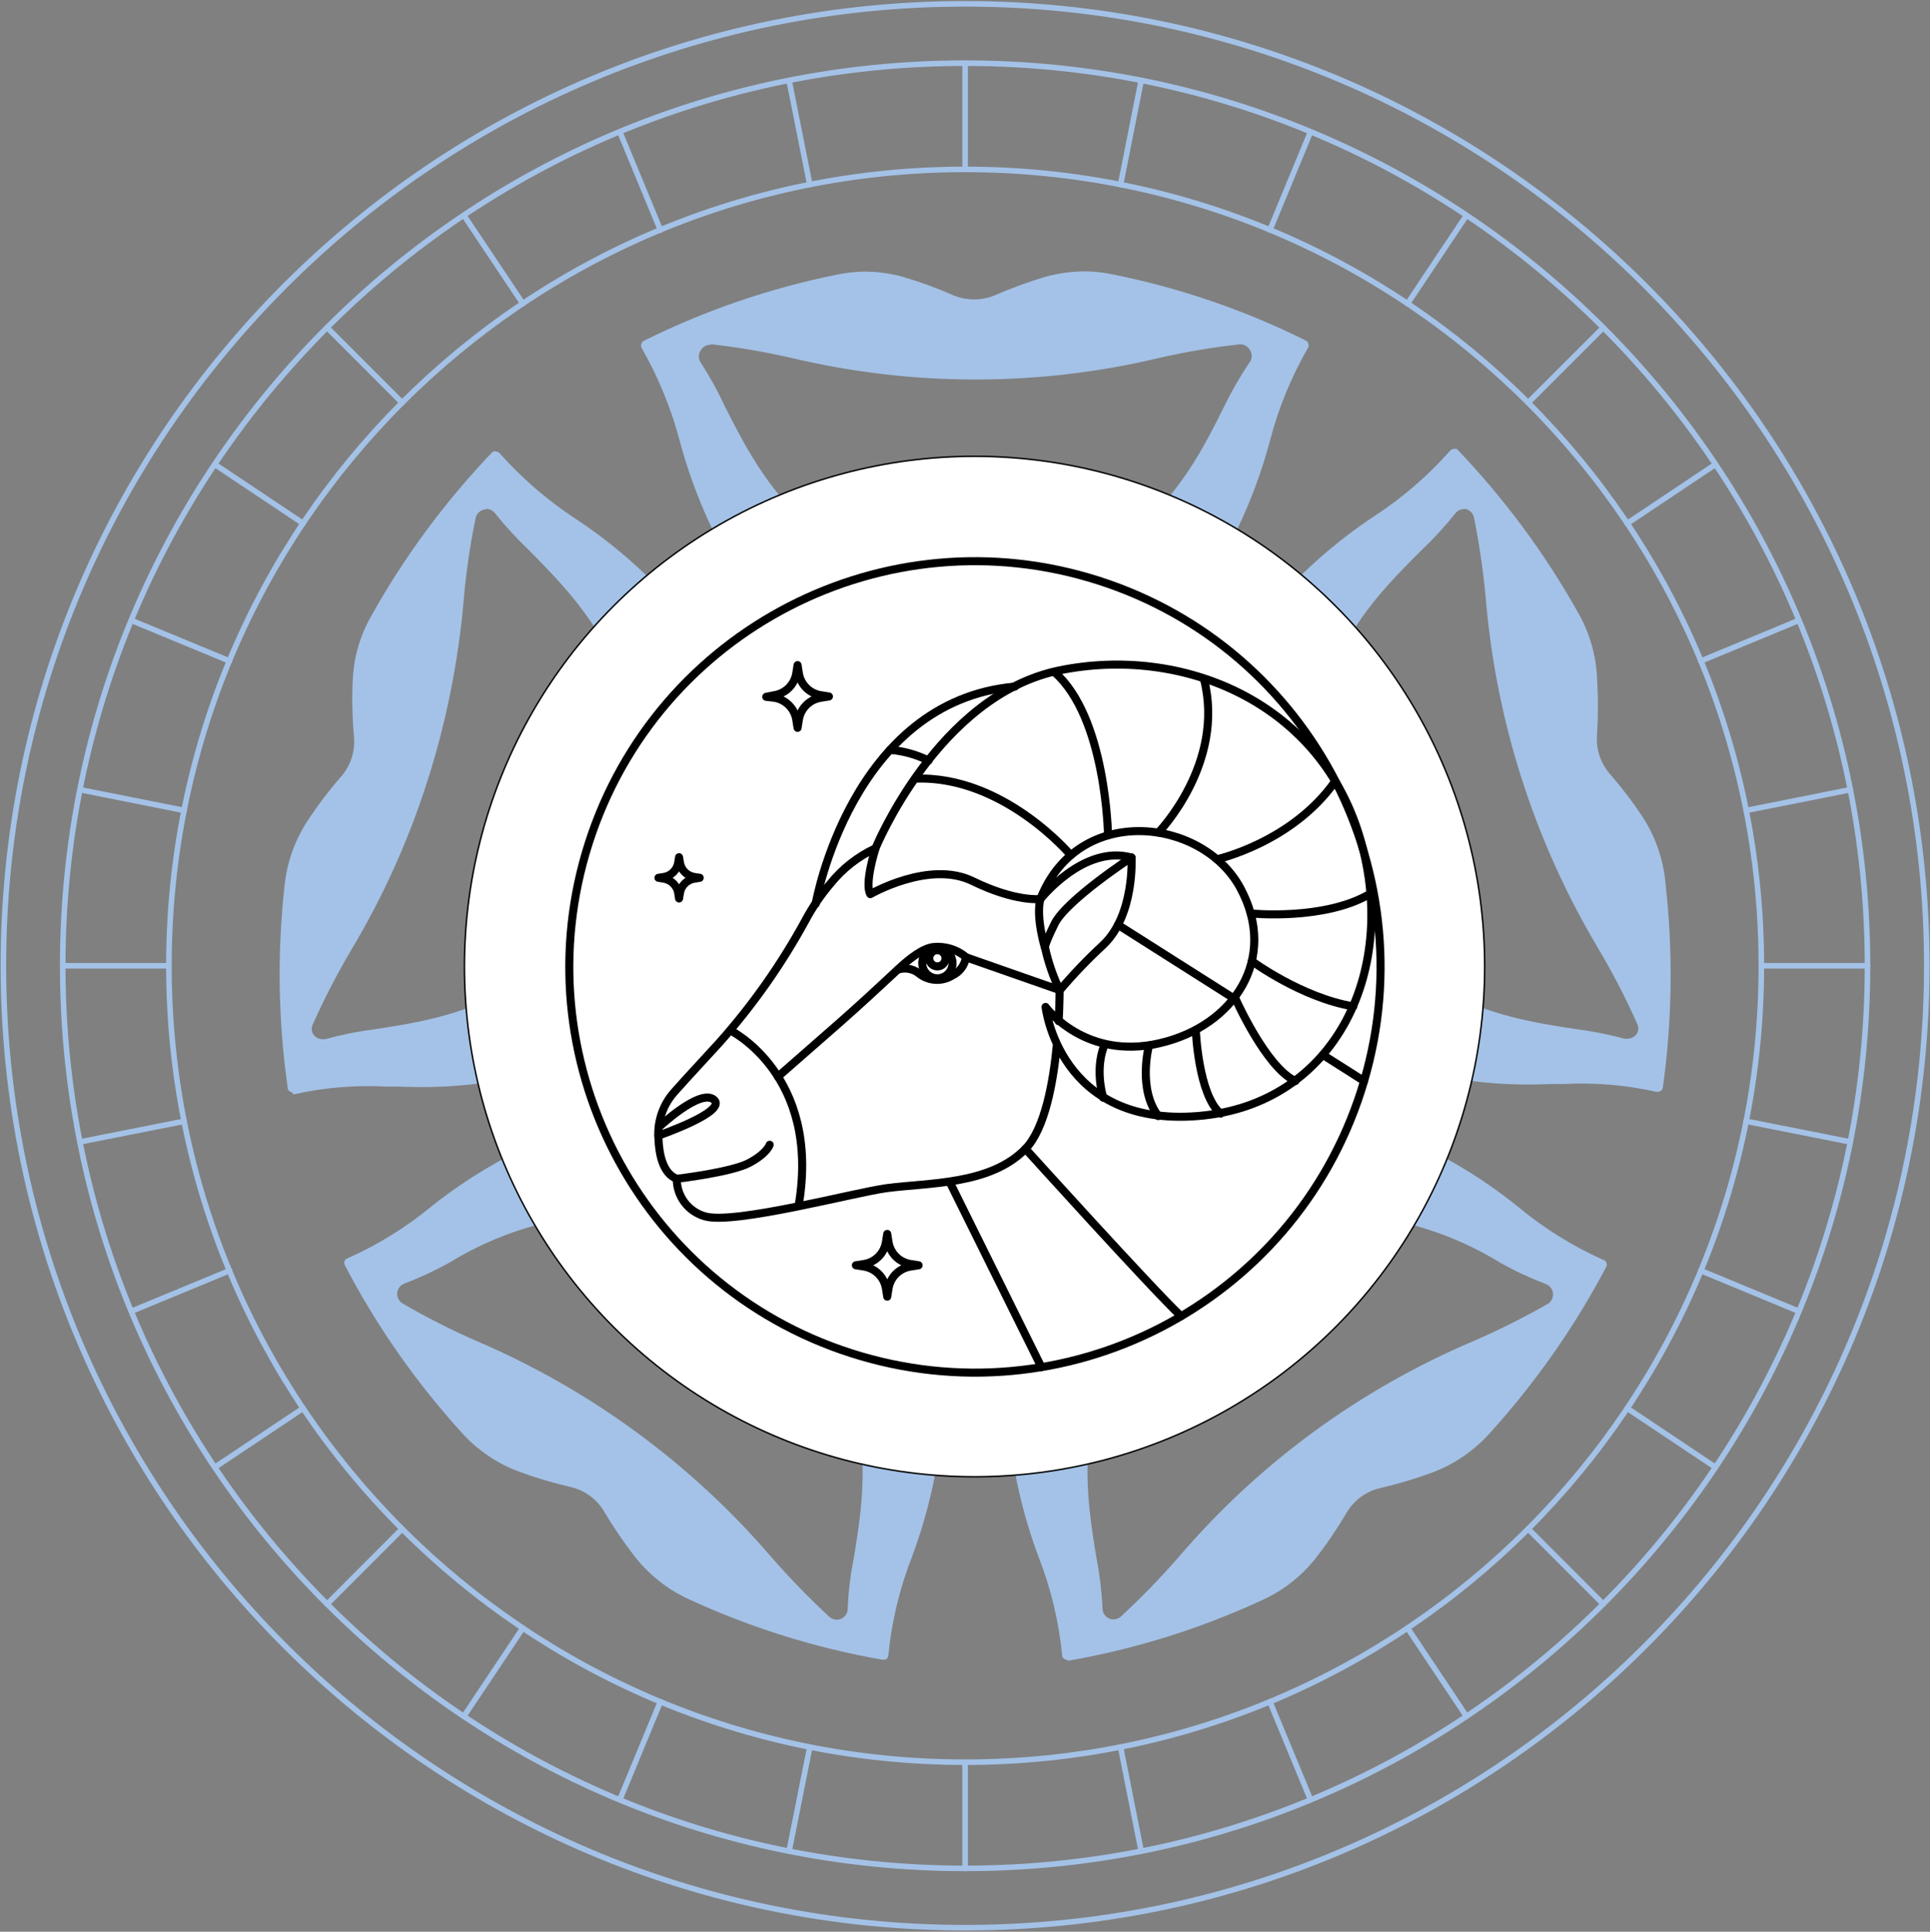 <?xml version="1.0" encoding="UTF-8"?> <svg xmlns="http://www.w3.org/2000/svg" width="1513" height="1514" viewBox="0 0 1513 1514" fill="none"><rect x="0" y="0" width="1513" height="1514" fill="#808080" stroke="none"/><path d="M764.428 545.501C726.504 544.827 689.3 535.074 655.938 517.068C622.579 499.062 594.042 473.328 572.724 442.03C555.33 411.778 541.946 379.4 532.911 345.709C526.138 320.077 516.033 295.44 502.852 272.425C502.484 271.465 502.484 270.405 502.852 269.445C502.932 268.904 503.161 268.395 503.512 267.975C503.863 267.554 504.323 267.239 504.843 267.062C552.525 243.346 603.122 225.985 655.337 215.426C662.859 213.783 670.53 212.918 678.23 212.844C688.046 212.955 697.809 214.29 707.295 216.816C720.857 220.814 734.155 225.656 747.11 231.314C752.331 233.543 757.952 234.692 763.632 234.692C769.309 234.692 774.93 233.543 780.155 231.314C793.116 225.679 806.414 220.837 819.967 216.816C829.835 214.15 840.004 212.749 850.226 212.646C857.926 212.719 865.597 213.584 873.119 215.227C925.334 225.786 975.935 243.147 1023.62 266.864C1024.1 267.086 1024.54 267.416 1024.88 267.829C1025.23 268.241 1025.47 268.726 1025.61 269.247C1025.97 270.206 1025.97 271.267 1025.61 272.226C1012.34 295.2 1002.23 319.849 995.547 345.51C986.51 379.202 973.126 411.58 955.732 441.832C934.414 473.13 905.877 498.864 872.518 516.87C839.156 534.876 801.952 544.626 764.029 545.304L764.428 545.501ZM556.799 270.24C555.191 270.247 553.617 270.695 552.247 271.536C550.878 272.377 549.765 273.578 549.036 275.006C548.247 276.328 547.831 277.838 547.831 279.376C547.831 280.914 548.247 282.423 549.036 283.745C556.162 294.658 562.482 306.075 567.948 317.904C595.818 372.917 637.023 455.138 764.428 455.138C891.83 455.138 932.84 372.52 960.112 317.706C965.934 305.804 972.588 294.323 980.018 283.348C980.85 282.041 981.292 280.526 981.292 278.978C981.292 277.431 980.85 275.915 980.018 274.609C979.289 273.18 978.176 271.98 976.807 271.139C975.437 270.298 973.862 269.85 972.255 269.843C950.554 272.191 929.018 275.839 907.755 280.766C813.639 303.01 715.612 303.01 621.497 280.766C600.492 275.904 579.223 272.257 557.796 269.843L556.799 270.24Z" fill="#A4C2E7"></path><path d="M228.919 855.989C228.004 855.939 227.143 855.538 226.513 854.873C225.884 854.209 225.534 853.33 225.535 852.415C218.024 799.766 217.222 746.382 223.146 693.535C225.074 675.52 231.284 658.225 241.261 643.089C249.165 631.06 257.877 619.583 267.339 608.731C271.067 604.427 273.908 599.432 275.7 594.033C277.383 588.574 277.991 582.842 277.492 577.153C276.164 562.761 275.831 548.296 276.497 533.858C277.123 515.769 282.18 498.108 291.228 482.42C317.357 435.737 349.332 392.558 386.382 353.925C387.223 353.651 388.129 353.651 388.97 353.925C389.512 353.917 390.048 354.039 390.533 354.281C391.018 354.523 391.438 354.877 391.757 355.315C409.296 375.021 429.378 392.317 451.477 406.753C480.56 426.01 506.937 449.052 529.91 475.27C552.945 505.633 568.435 541.011 575.115 578.502C581.792 615.993 579.469 654.53 568.329 690.952C556.193 726.903 535.625 759.445 508.342 785.87C481.058 812.296 447.845 831.841 411.465 842.883C379.36 850.175 346.416 853.113 313.523 851.619H303.171C278.585 850.296 253.933 852.369 229.915 857.776L228.919 855.989ZM381.206 399.206C379.221 399.217 377.301 399.917 375.776 401.185C374.251 402.453 373.215 404.211 372.846 406.157C368.448 427.401 365.324 448.888 363.489 470.504C359.291 518.888 349.676 566.65 334.823 612.9C320.05 659.061 300.011 703.373 275.103 744.97C264.128 763.525 254.225 782.688 245.442 802.368C244.762 803.615 244.406 805.017 244.406 806.439C244.406 807.86 244.762 809.258 245.442 810.509C246.233 811.693 247.296 812.671 248.543 813.362C249.789 814.053 251.183 814.438 252.608 814.48H254.997C267.599 810.976 280.44 808.386 293.417 806.735C353.138 797.6 444.311 783.699 483.527 661.559C522.744 539.419 457.847 475.072 414.65 431.181C405.176 422.196 396.33 412.574 388.174 402.383C387.36 401.3 386.31 400.415 385.103 399.796C383.896 399.177 382.563 398.839 381.206 398.809V399.206Z" fill="#A4C2E7"></path><path d="M691.829 1300.82C639.343 1291.66 588.284 1275.7 539.939 1253.36C523.608 1245.88 509.282 1234.65 498.134 1220.59C489.252 1209.18 481.075 1197.24 473.649 1184.84C470.856 1179.87 466.978 1175.59 462.302 1172.33C457.748 1168.94 452.522 1166.57 446.974 1165.37C433.055 1162.15 419.358 1158.04 405.966 1153.06C389.1 1146.64 374.016 1136.29 361.972 1122.87C325.876 1083.14 295.034 1038.96 270.202 991.4C269.802 990.38 269.802 989.245 270.202 988.221C270.378 987.741 270.67 987.307 271.051 986.961C271.433 986.616 271.893 986.366 272.392 986.237C296.569 975.478 319.144 961.444 339.477 944.531C366.54 923.206 396.331 905.573 428.063 892.099C453.192 882.951 479.746 878.312 506.495 878.397C555.565 877.973 603.532 892.908 643.654 921.094C674.009 944.143 698.437 974.066 714.913 1008.39C731.39 1042.72 739.443 1080.46 738.41 1118.51C735.043 1153.27 727.148 1187.46 714.92 1220.19C705.213 1244.97 698.985 1270.97 696.407 1297.44C696.354 1298.36 695.955 1299.22 695.288 1299.85C694.621 1300.47 693.74 1300.82 692.823 1300.82H691.829ZM473.649 951.681C430.78 953.985 389.171 966.955 352.616 989.416C341.228 995.773 329.385 1001.28 317.182 1005.9C315.626 1006.46 314.259 1007.44 313.241 1008.74C312.223 1010.04 311.594 1011.6 311.427 1013.24C311.261 1014.88 311.563 1016.54 312.3 1018.02C313.036 1019.49 314.177 1020.73 315.589 1021.59C334.313 1032.49 353.655 1042.31 373.518 1050.98C462.734 1089.1 541.953 1147.2 605.034 1220.78C619.276 1237.05 634.36 1252.56 650.222 1267.26C651.816 1268.66 653.869 1269.44 655.995 1269.44C658.266 1269.44 660.444 1268.54 662.048 1266.94C663.652 1265.34 664.557 1263.17 664.557 1260.9C665.085 1247.55 666.682 1234.27 669.332 1221.18C679.089 1161.6 694.017 1069.45 591.099 993.983C557.615 967.489 516.374 952.636 473.649 951.681Z" fill="#A4C2E7"></path><path d="M836.25 1300.81C835.332 1300.81 834.451 1300.47 833.784 1299.84C833.117 1299.21 832.718 1298.35 832.665 1297.44C830.091 1270.96 823.859 1244.96 814.152 1220.18C801.927 1187.45 794.029 1153.27 790.662 1118.5C789.629 1080.45 797.686 1042.71 814.162 1008.38C830.639 974.057 855.063 944.134 885.418 921.088C925.223 892.774 972.897 877.569 1021.78 877.592C1048.98 877.621 1075.95 882.531 1101.41 892.089C1133.29 905.982 1163.15 924.082 1190.19 945.911C1210.52 962.827 1233.1 976.86 1257.28 987.617C1257.76 987.742 1258.19 987.992 1258.54 988.34C1258.89 988.689 1259.15 989.127 1259.27 989.604C1259.51 990.098 1259.64 990.64 1259.64 991.193C1259.64 991.743 1259.51 992.289 1259.27 992.783C1234.32 1040.09 1203.48 1084.06 1167.5 1123.66C1155.42 1137.04 1140.35 1147.38 1123.5 1153.85C1110.11 1158.82 1096.42 1162.93 1082.5 1166.16C1076.9 1167.39 1071.62 1169.76 1066.97 1173.11C1062.39 1176.49 1058.53 1180.74 1055.62 1185.62C1048.33 1198.06 1040.22 1210.01 1031.34 1221.37C1020.16 1235.48 1005.76 1246.72 989.333 1254.14C940.997 1276.51 889.933 1292.47 837.444 1301.61L836.25 1300.81ZM1055.23 951.274C1012.47 952.228 971.203 967.16 937.775 993.773C834.857 1069.24 849.587 1160.4 859.542 1220.98C862.087 1234.08 863.684 1247.36 864.318 1260.69C864.318 1262.96 865.219 1265.13 866.826 1266.73C868.43 1268.33 870.609 1269.24 872.879 1269.24C874.998 1269.2 877.038 1268.42 878.652 1267.05C894.449 1252.42 909.463 1236.97 923.642 1220.78C986.594 1146.97 1065.93 1088.83 1155.36 1050.97C1175.17 1042.35 1194.51 1032.67 1213.28 1021.98C1214.7 1021.12 1215.84 1019.88 1216.57 1018.4C1217.31 1016.92 1217.61 1015.27 1217.45 1013.63C1217.28 1011.99 1216.65 1010.43 1215.63 1009.13C1214.61 1007.83 1213.25 1006.84 1211.69 1006.29C1199.63 1001.73 1187.91 996.29 1176.66 990.002C1140.01 967.331 1098.27 954.156 1055.23 951.672V951.274Z" fill="#A4C2E7"></path><path d="M1298.79 855.783C1274.77 850.364 1250.12 848.291 1225.53 849.627H1215.18C1182.28 851.121 1149.34 848.182 1117.24 840.887C1080.85 829.848 1047.64 810.303 1020.36 783.878C993.076 757.452 972.51 724.91 960.371 688.956C949.234 652.534 946.908 614 953.588 576.506C960.265 539.016 975.758 503.638 998.793 473.276C1021.69 447.061 1048 424.018 1077.03 404.758C1099.16 390.365 1119.24 373.063 1136.75 353.321C1137.06 352.883 1137.48 352.528 1137.97 352.286C1138.45 352.044 1138.99 351.922 1139.53 351.93C1140.37 351.657 1141.28 351.657 1142.12 351.93C1179.17 390.564 1211.14 433.742 1237.28 480.425C1246.23 496.154 1251.28 513.791 1252.01 531.863C1252.9 546.281 1252.9 560.742 1252.01 575.157C1251.51 580.85 1252.11 586.581 1253.8 592.04C1255.59 597.44 1258.43 602.431 1262.16 606.735C1271.62 617.587 1280.33 629.067 1288.24 641.094C1298.31 656.868 1304.32 674.876 1305.76 693.526C1311.65 746.37 1310.91 799.741 1303.56 852.407C1303.47 853.282 1303.05 854.095 1302.38 854.681C1301.72 855.267 1300.87 855.589 1299.98 855.582L1298.79 855.783ZM1147.69 398.999C1146.33 399.014 1145 399.345 1143.79 399.965C1142.58 400.586 1141.53 401.479 1140.73 402.573C1132.69 412.624 1123.98 422.113 1114.65 430.974C1071.05 474.269 1005.76 539.211 1044.97 661.353C1084.19 783.493 1175.17 797.395 1235.29 806.529C1248.18 808.2 1260.95 810.721 1273.51 814.077H1276.09C1277.52 814.031 1278.91 813.646 1280.16 812.955C1281.4 812.264 1282.47 811.287 1283.26 810.106C1283.94 808.855 1284.3 807.454 1284.3 806.032C1284.3 804.611 1283.94 803.212 1283.26 801.962C1274.42 782.14 1264.46 762.845 1253.4 744.169C1203.36 660.576 1173.07 566.714 1164.81 469.701C1162.88 448.097 1159.76 426.615 1155.46 405.354C1155.04 403.577 1154.05 401.982 1152.66 400.802C1151.26 399.623 1149.52 398.921 1147.69 398.8V398.999Z" fill="#A4C2E7"></path><circle cx="763.998" cy="757.533" r="399.903" fill="white" stroke="black" stroke-width="1.134"></circle><path d="M828.525 818.689C825.746 848.08 819.173 884.686 803.836 900.45C776.209 928.826 727.847 926.849 694.982 931.231C670.454 934.49 575.493 959.981 552.622 953.301C546.221 951.495 540.593 947.634 536.605 942.313C532.616 936.991 530.489 930.506 530.551 923.856C519.169 919.581 516.711 903.55 516.23 893.076C515.648 886.408 516.429 879.691 518.523 873.334C520.618 866.977 523.983 861.112 528.414 856.096C539.957 843.057 551.927 830.392 563.683 817.46C589.877 788.095 612.612 755.821 631.444 721.27C636.968 710.93 643.598 701.218 651.216 692.307C660.669 680.605 672.68 671.226 686.325 664.893C686.325 664.893 735.328 544.87 830.609 525.418C925.89 505.966 1032.61 549.091 1065.2 653.671C1097.8 758.25 1047.89 865.982 939.036 874.693C830.182 883.403 819.654 789.191 819.654 789.191C819.654 789.191 850.168 831.247 909.057 817.62C967.946 803.993 1002.2 750.875 972.221 695.78C942.242 640.685 844.984 629.516 815.54 704.704C815.54 704.704 849.687 661.633 887.04 672.107C887.04 672.107 889.659 716.835 864.97 740.455C852.813 751.676 841.355 763.634 830.663 776.259C830.663 776.259 830.663 786.091 829.915 800.36" stroke="black" stroke-width="6.31" stroke-linecap="round" stroke-linejoin="round"></path><path d="M516.523 883.358C516.523 883.358 549.121 852.631 559.755 861.983C570.389 871.335 516.203 889.985 516.203 889.985" stroke="black" stroke-width="6.31" stroke-linecap="round" stroke-linejoin="round"></path><path d="M530.561 923.872C530.561 923.872 573.312 918.902 587.366 911.421C601.421 903.939 603.398 897.206 603.398 897.206" stroke="black" stroke-width="6.31" stroke-linecap="round" stroke-linejoin="round"></path><path d="M887.059 672.01C887.059 672.01 835.758 705.569 826.727 724.059C817.696 742.549 819.245 743.03 819.245 743.03C819.245 743.03 811.871 719.463 815.558 704.607C815.558 704.607 796.374 707.119 762.44 690.553C728.507 673.987 682.282 700.813 682.282 700.813C677.526 692.53 686.237 665.33 686.237 665.33" stroke="black" stroke-width="6.31" stroke-linecap="round" stroke-linejoin="round"></path><path d="M757.287 750.162C753.757 747.18 749.66 744.943 745.243 743.584C740.826 742.224 736.18 741.772 731.584 742.253C723.194 743.268 712.399 751.818 704.383 759.353C689.207 773.514 673.977 787.622 658.373 801.356L609.85 843.839" stroke="black" stroke-width="6.31" stroke-linecap="round" stroke-linejoin="round"></path><path d="M703.826 759.921C706.512 759.063 709.363 758.849 712.147 759.294C714.932 759.74 717.573 760.833 719.858 762.486C723.505 765.645 728.071 767.547 732.882 767.913C737.693 768.279 742.494 767.088 746.577 764.516C749.394 763.2 751.843 761.209 753.707 758.72C755.571 756.232 756.793 753.322 757.265 750.248L830.689 775.952C825.609 765.388 821.771 754.269 819.253 742.82" stroke="black" stroke-width="6.31" stroke-linecap="round" stroke-linejoin="round"></path><path d="M866.042 818.671C866.042 818.671 857.866 834.702 864.813 860.3" stroke="black" stroke-width="6.31" stroke-linecap="round" stroke-linejoin="round"></path><path d="M900.642 819.805C900.642 819.805 891.718 853.524 908.07 874.74" stroke="black" stroke-width="6.31" stroke-linecap="round" stroke-linejoin="round"></path><path d="M937.448 807.565C937.448 807.565 939.372 858.011 956.847 872.814" stroke="black" stroke-width="6.31" stroke-linecap="round" stroke-linejoin="round"></path><path d="M968.053 781.649C968.053 781.649 992.047 836.371 1015.51 847.272" stroke="black" stroke-width="6.31" stroke-linecap="round" stroke-linejoin="round"></path><path d="M981.374 753.287C981.374 753.287 1020.33 781.984 1060.94 788.77" stroke="black" stroke-width="6.31" stroke-linecap="round" stroke-linejoin="round"></path><path d="M980.443 715.908C980.443 715.908 1038.26 721.839 1074.39 700.357" stroke="black" stroke-width="6.31" stroke-linecap="round" stroke-linejoin="round"></path><path d="M954.022 673.461C954.022 673.461 1012.8 660.422 1046.63 612.435" stroke="black" stroke-width="6.31" stroke-linecap="round" stroke-linejoin="round"></path><path d="M908.103 652.506C908.103 652.506 960.74 598.372 943.8 532.108" stroke="black" stroke-width="6.31" stroke-linecap="round" stroke-linejoin="round"></path><path d="M868.618 654.643C868.618 654.643 867.229 562.194 826.562 526.764" stroke="black" stroke-width="6.31" stroke-linecap="round" stroke-linejoin="round"></path><path d="M839.386 670.222C839.386 670.222 786.695 607.645 717.599 610.264" stroke="black" stroke-width="6.31" stroke-linecap="round" stroke-linejoin="round"></path><path d="M639.4 708.48C639.4 708.48 667.135 549.607 795.654 538.118" stroke="black" stroke-width="6.31" stroke-linecap="round" stroke-linejoin="round"></path><path d="M727.947 596.114C718.522 591.436 708.295 588.589 697.808 587.725" stroke="black" stroke-width="6.31" stroke-linecap="round" stroke-linejoin="round"></path><path d="M572.519 807.565C572.519 807.565 643.218 842.354 626.225 944.048" stroke="black" stroke-width="6.31" stroke-linecap="round" stroke-linejoin="round"></path><path d="M744.782 926.969L816.39 1071.47" stroke="black" stroke-width="6.31" stroke-linecap="round" stroke-linejoin="round"></path><path d="M967.476 782.63L876.417 724.863" stroke="black" stroke-width="6.31" stroke-linecap="round" stroke-linejoin="round"></path><path d="M1069.34 847.264L1037.27 826.904" stroke="black" stroke-width="6.31" stroke-linecap="round" stroke-linejoin="round"></path><path d="M607.081 544.862C611.386 544.181 615.364 542.155 618.446 539.073C621.528 535.991 623.554 532.013 624.235 527.708L625.25 521.295L626.265 527.708C626.946 532.013 628.972 535.991 632.054 539.073C635.136 542.155 639.114 544.181 643.419 544.862L649.832 545.877L643.419 546.893C639.114 547.573 635.136 549.599 632.054 552.681C628.972 555.763 626.946 559.742 626.265 564.046L625.25 570.459L624.235 564.046C623.554 559.742 621.528 555.763 618.446 552.681C615.364 549.599 611.386 547.573 607.081 546.893L600.668 546.144L607.081 544.862Z" stroke="black" stroke-width="6.31" stroke-linecap="round" stroke-linejoin="round"></path><path d="M677.374 990.649C681.679 989.969 685.658 987.943 688.739 984.861C691.821 981.779 693.847 977.8 694.528 973.496L695.543 967.083L696.559 973.496C697.239 977.8 699.265 981.779 702.347 984.861C705.429 987.943 709.408 989.969 713.712 990.649L720.125 991.665L713.712 992.68C709.408 993.361 705.429 995.387 702.347 998.469C699.265 1001.55 697.239 1005.53 696.559 1009.83L695.543 1016.25L694.528 1009.83C693.847 1005.53 691.821 1001.55 688.739 998.469C685.658 995.387 681.679 993.361 677.374 992.68L670.961 991.665L677.374 990.649Z" stroke="black" stroke-width="6.31" stroke-linecap="round" stroke-linejoin="round"></path><path d="M520.424 687.341C523.25 686.884 525.86 685.549 527.884 683.525C529.907 681.501 531.243 678.891 531.7 676.066L532.341 671.844L533.036 676.066C533.485 678.895 534.818 681.509 536.843 683.534C538.869 685.559 541.483 686.892 544.311 687.341L548.533 687.983L544.311 688.677C541.479 689.119 538.861 690.449 536.834 692.476C534.808 694.503 533.477 697.121 533.036 699.953L532.341 704.175L531.7 699.953C531.25 697.124 529.918 694.51 527.892 692.485C525.867 690.46 523.253 689.127 520.424 688.677L516.203 687.983L520.424 687.341Z" stroke="black" stroke-width="6.31" stroke-linecap="round" stroke-linejoin="round"></path><path d="M803.846 900.335C803.846 900.335 903.081 1010.1 925.9 1031.58" stroke="black" stroke-width="6.31" stroke-linecap="round" stroke-linejoin="round"></path><path d="M746.706 754.833C746.716 757.182 746.029 759.481 744.732 761.439C743.435 763.397 741.586 764.926 739.419 765.832C737.253 766.738 734.866 766.98 732.561 766.529C730.256 766.077 728.137 764.951 726.473 763.294C724.808 761.637 723.673 759.524 723.211 757.221C722.749 754.918 722.981 752.53 723.877 750.359C724.773 748.188 726.294 746.333 728.246 745.027C730.198 743.721 732.494 743.023 734.842 743.023C737.979 743.023 740.989 744.266 743.212 746.479C745.435 748.693 746.691 751.696 746.706 754.833Z" stroke="black" stroke-width="6.31" stroke-linecap="round" stroke-linejoin="round"></path><path d="M741.219 751.058C741.219 752.316 740.846 753.546 740.147 754.591C739.449 755.637 738.455 756.452 737.293 756.934C736.131 757.415 734.853 757.541 733.619 757.295C732.386 757.05 731.253 756.444 730.363 755.555C729.474 754.666 728.868 753.533 728.623 752.299C728.378 751.065 728.503 749.787 728.985 748.625C729.466 747.463 730.281 746.47 731.327 745.771C732.373 745.072 733.602 744.699 734.86 744.699C736.547 744.699 738.164 745.369 739.357 746.562C740.549 747.754 741.219 749.372 741.219 751.058Z" stroke="black" stroke-width="6.31" stroke-linecap="round" stroke-linejoin="round"></path><path d="M1067.03 854.847C1120.61 687.649 1028.51 508.669 861.315 455.085C694.117 401.5 515.137 493.601 461.552 660.799C407.967 827.997 500.069 1006.98 667.267 1060.56C834.465 1114.15 1013.44 1022.05 1067.03 854.847Z" stroke="black" stroke-width="6.31" stroke-linecap="round" stroke-linejoin="round"></path><path d="M756.574 1510.84C1172.95 1510.84 1510.49 1173.3 1510.49 756.92C1510.49 340.541 1172.95 3 756.574 3C340.195 3 2.654 340.541 2.654 756.92C2.654 1173.3 340.195 1510.84 756.574 1510.84Z" stroke="#A4C2E7" stroke-width="4.353" stroke-linecap="round" stroke-linejoin="round"></path><path d="M756.587 1464.35C1147.28 1464.35 1464.01 1147.63 1464.01 756.933C1464.01 366.236 1147.28 49.514 756.587 49.514C365.89 49.514 49.167 366.236 49.167 756.933C49.167 1147.63 365.89 1464.35 756.587 1464.35Z" stroke="#A4C2E7" stroke-width="4.353" stroke-linecap="round" stroke-linejoin="round"></path><path d="M756.585 132.74V49.576" stroke="#A4C2E7" stroke-width="4.353" stroke-linecap="round" stroke-linejoin="round"></path><path d="M756.585 1464.38V1381.21" stroke="#A4C2E7" stroke-width="4.353" stroke-linecap="round" stroke-linejoin="round"></path><path d="M1380.87 756.932H1464.03" stroke="#A4C2E7" stroke-width="4.353" stroke-linecap="round" stroke-linejoin="round"></path><path d="M49.23 756.932H132.394" stroke="#A4C2E7" stroke-width="4.353" stroke-linecap="round" stroke-linejoin="round"></path><path d="M1198 315.565L1256.87 256.769" stroke="#A4C2E7" stroke-width="4.353" stroke-linecap="round" stroke-linejoin="round"></path><path d="M256.422 1257.22L315.219 1198.35" stroke="#A4C2E7" stroke-width="4.353" stroke-linecap="round" stroke-linejoin="round"></path><path d="M1198 1198.35L1256.87 1257.22" stroke="#A4C2E7" stroke-width="4.353" stroke-linecap="round" stroke-linejoin="round"></path><path d="M256.422 256.769L315.219 315.565" stroke="#A4C2E7" stroke-width="4.353" stroke-linecap="round" stroke-linejoin="round"></path><path d="M517.744 180.324L485.924 103.419" stroke="#A4C2E7" stroke-width="4.353" stroke-linecap="round" stroke-linejoin="round"></path><path d="M1027.34 1410.47L995.517 1333.64" stroke="#A4C2E7" stroke-width="4.353" stroke-linecap="round" stroke-linejoin="round"></path><path d="M1333.3 518.09L1410.13 486.27" stroke="#A4C2E7" stroke-width="4.353" stroke-linecap="round" stroke-linejoin="round"></path><path d="M103.073 1027.68L179.978 995.863" stroke="#A4C2E7" stroke-width="4.353" stroke-linecap="round" stroke-linejoin="round"></path><path d="M995.517 180.324L1027.34 103.419" stroke="#A4C2E7" stroke-width="4.353" stroke-linecap="round" stroke-linejoin="round"></path><path d="M485.924 1410.47L517.744 1333.64" stroke="#A4C2E7" stroke-width="4.353" stroke-linecap="round" stroke-linejoin="round"></path><path d="M1333.3 995.863L1410.13 1027.68" stroke="#A4C2E7" stroke-width="4.353" stroke-linecap="round" stroke-linejoin="round"></path><path d="M103.073 486.27L179.978 518.09" stroke="#A4C2E7" stroke-width="4.353" stroke-linecap="round" stroke-linejoin="round"></path><path d="M634.85 144.736L618.604 63.136" stroke="#A4C2E7" stroke-width="4.353" stroke-linecap="round" stroke-linejoin="round"></path><path d="M894.615 1450.82L878.444 1369.22" stroke="#A4C2E7" stroke-width="4.353" stroke-linecap="round" stroke-linejoin="round"></path><path d="M1368.88 635.196L1450.47 618.951" stroke="#A4C2E7" stroke-width="4.353" stroke-linecap="round" stroke-linejoin="round"></path><path d="M62.79 894.961L144.39 878.79" stroke="#A4C2E7" stroke-width="4.353" stroke-linecap="round" stroke-linejoin="round"></path><path d="M1103.4 237.966L1149.6 168.811" stroke="#A4C2E7" stroke-width="4.353" stroke-linecap="round" stroke-linejoin="round"></path><path d="M363.666 1345.11L409.868 1275.96" stroke="#A4C2E7" stroke-width="4.353" stroke-linecap="round" stroke-linejoin="round"></path><path d="M1275.61 1103.75L1344.76 1149.95" stroke="#A4C2E7" stroke-width="4.353" stroke-linecap="round" stroke-linejoin="round"></path><path d="M168.465 364.012L237.619 410.215" stroke="#A4C2E7" stroke-width="4.353" stroke-linecap="round" stroke-linejoin="round"></path><path d="M409.868 237.966L363.666 168.811" stroke="#A4C2E7" stroke-width="4.353" stroke-linecap="round" stroke-linejoin="round"></path><path d="M1149.6 1345.11L1103.4 1275.96" stroke="#A4C2E7" stroke-width="4.353" stroke-linecap="round" stroke-linejoin="round"></path><path d="M1275.61 410.215L1344.76 364.012" stroke="#A4C2E7" stroke-width="4.353" stroke-linecap="round" stroke-linejoin="round"></path><path d="M168.465 1149.95L237.619 1103.75" stroke="#A4C2E7" stroke-width="4.353" stroke-linecap="round" stroke-linejoin="round"></path><path d="M878.444 144.736L894.615 63.136" stroke="#A4C2E7" stroke-width="4.353" stroke-linecap="round" stroke-linejoin="round"></path><path d="M618.604 1450.82L634.85 1369.22" stroke="#A4C2E7" stroke-width="4.353" stroke-linecap="round" stroke-linejoin="round"></path><path d="M1368.88 878.79L1450.47 894.961" stroke="#A4C2E7" stroke-width="4.353" stroke-linecap="round" stroke-linejoin="round"></path><path d="M62.79 618.951L144.39 635.196" stroke="#A4C2E7" stroke-width="4.353" stroke-linecap="round" stroke-linejoin="round"></path><path d="M756.599 1381.13C1101.32 1381.13 1380.78 1101.67 1380.78 756.945C1380.78 412.22 1101.32 132.765 756.599 132.765C411.874 132.765 132.418 412.22 132.418 756.945C132.418 1101.67 411.874 1381.13 756.599 1381.13Z" stroke="#A4C2E7" stroke-width="4.353" stroke-linecap="round" stroke-linejoin="round"></path></svg> 
